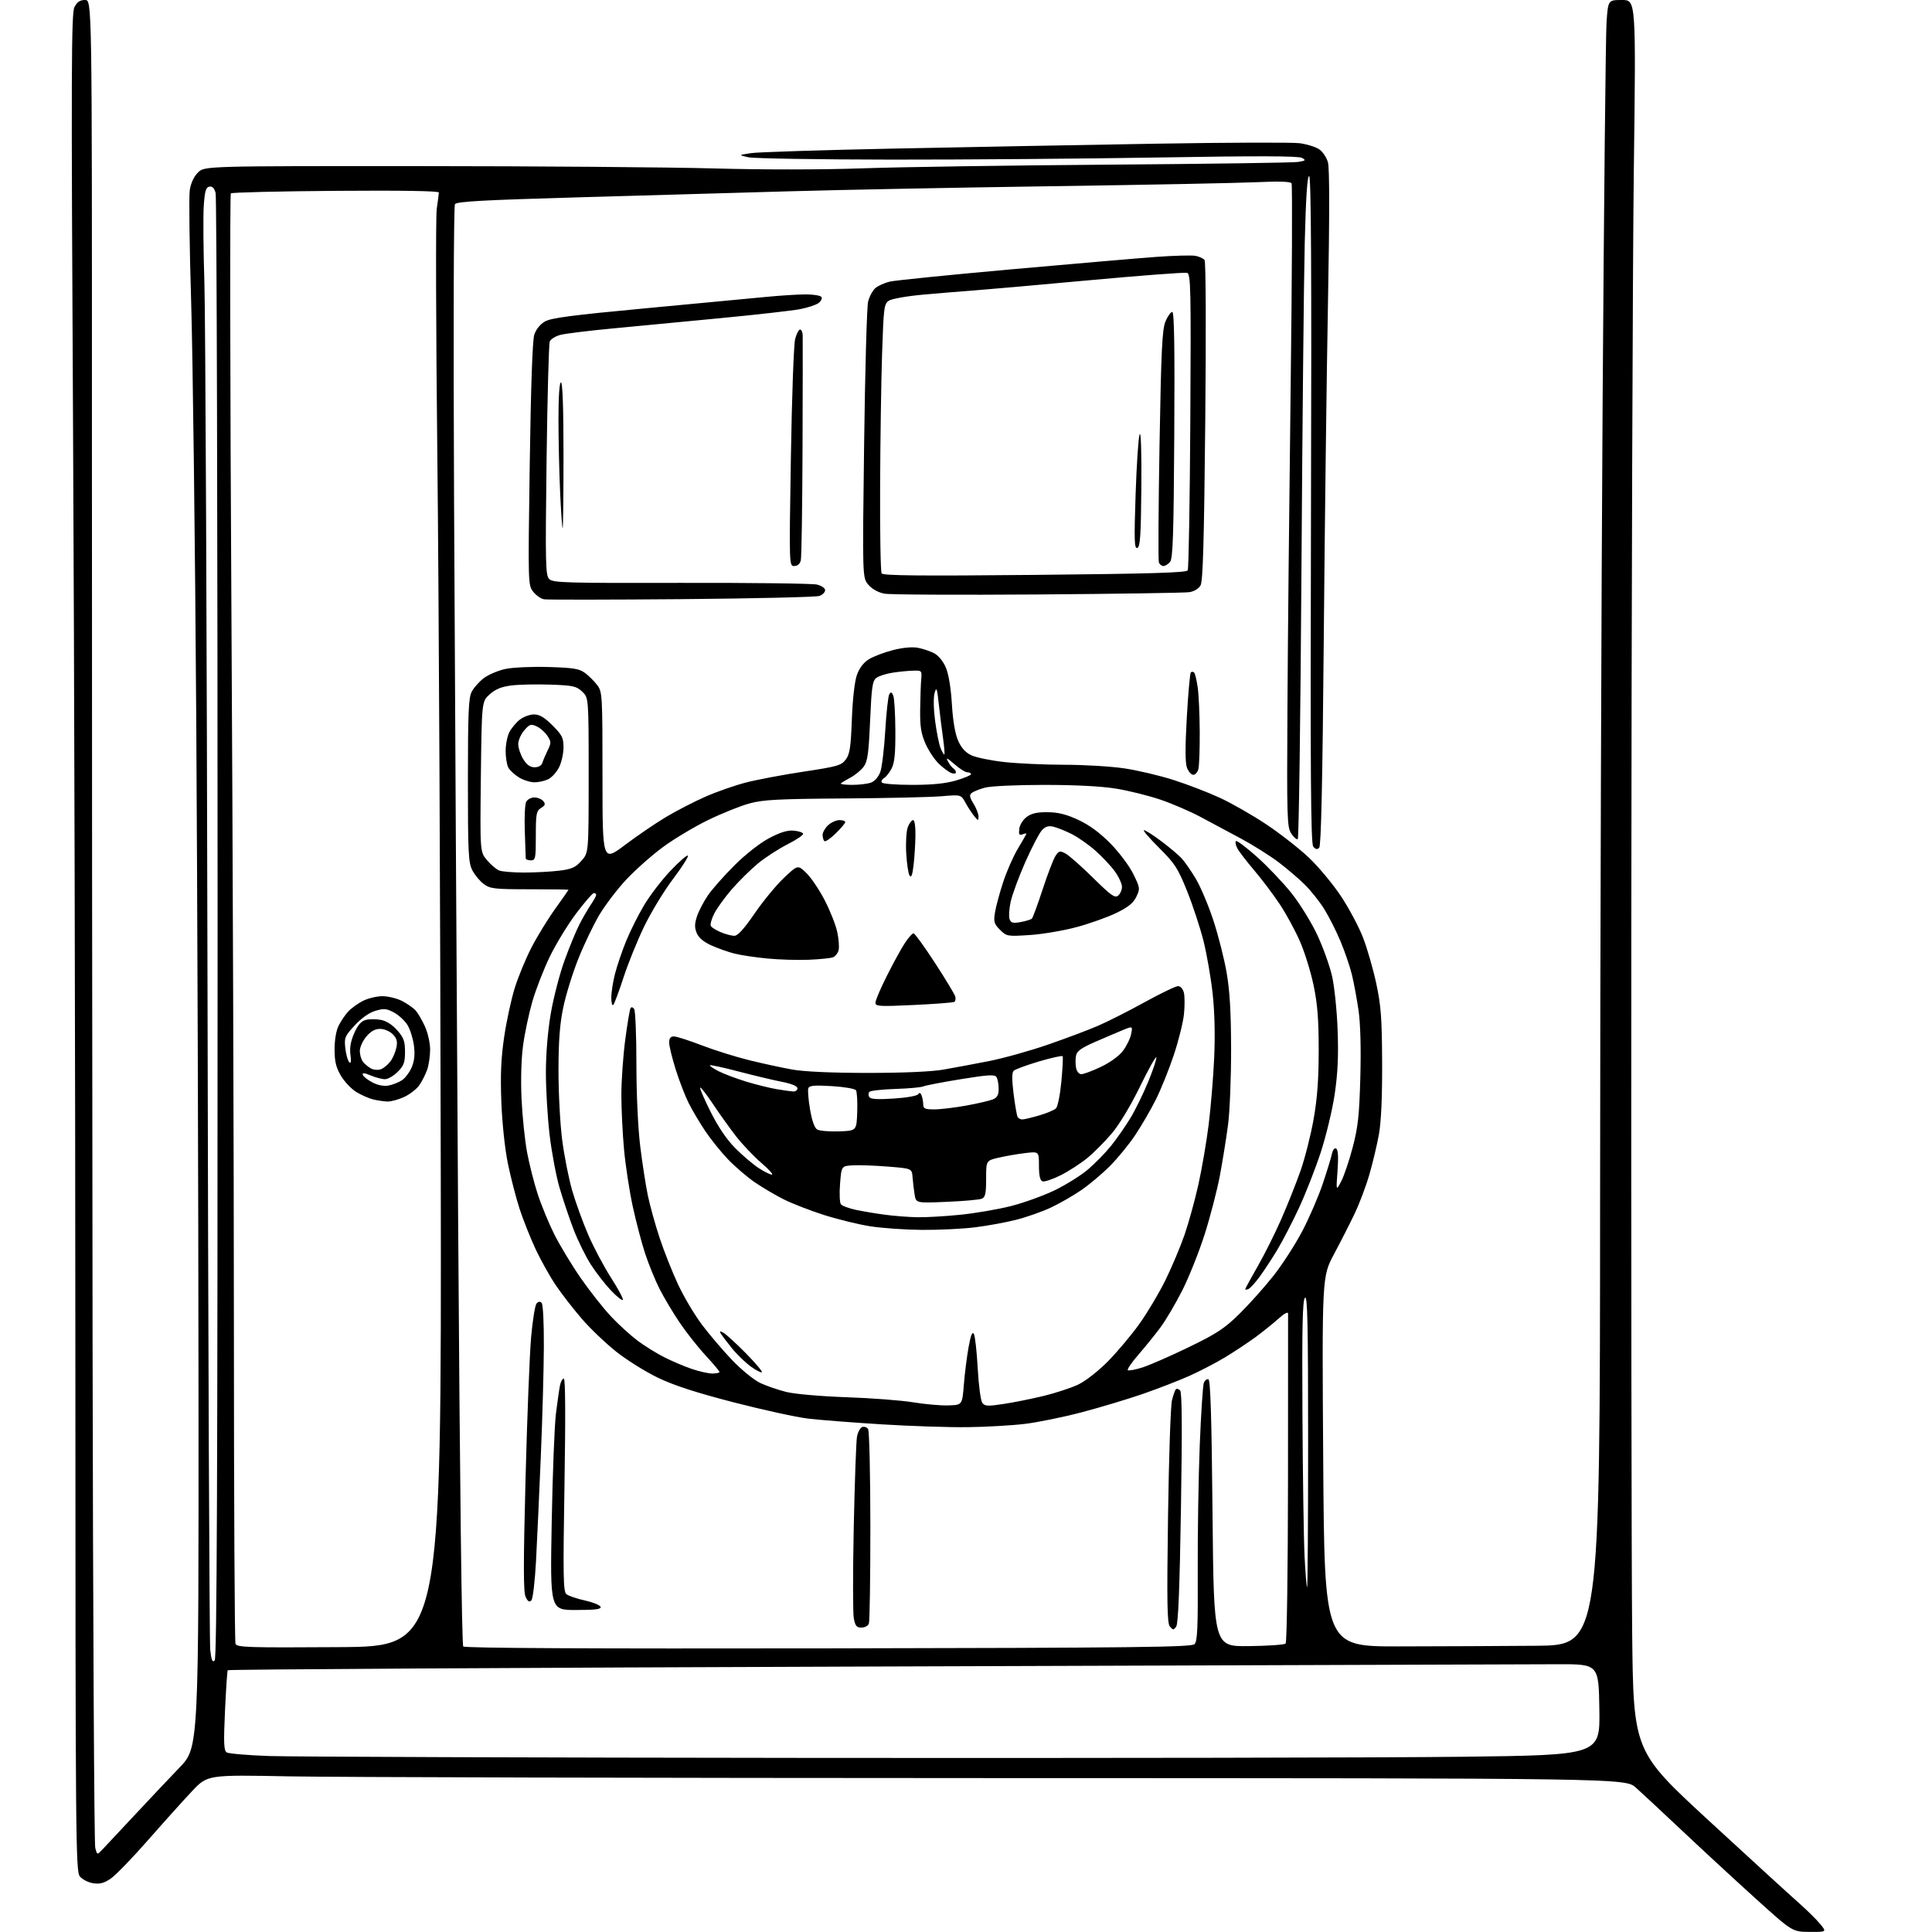 <?xml version="1.0" encoding="UTF-8" standalone="no"?>
<svg 
  version="1.1" 
  xmlns="http://www.w3.org/2000/svg" 
  xmlns:xlink="http://www.w3.org/1999/xlink" 
  xmlns:svg="http://www.w3.org/2000/svg"
  xmlns:rdf="http://www.w3.org/1999/02/22-rdf-syntax-ns#"
  xmlns:cc="http://creativecommons.org/ns#"
  xmlns:dc="http://purl.org/dc/elements/1.1/"
  viewBox="0 0 768 768"
  width="768"
  height="768"
>
<style>svg {background-color: white; }</style>"
<path stroke="none" fill="black" fill-rule="evenodd" d="M719.34,767.96C712.50,767.92 712.50,767.92 698.00,754.81C690.02,747.60 676.98,735.56 669.00,728.04C661.02,720.53 652.61,712.69 650.31,710.63C646.12,706.87 646.12,706.87 396.81,706.82C259.69,706.79 132.88,706.48 115.00,706.13C82.50,705.50 82.50,705.50 76.36,712.00C72.98,715.58 65.11,724.33 58.86,731.46C52.61,738.59 45.92,745.49 44.00,746.79C41.35,748.59 39.65,749.03 37.00,748.61C35.08,748.31 32.71,747.10 31.75,745.92C30.10,743.90 30.00,732.54 29.96,539.64C29.94,427.36 29.52,261.27 29.04,170.55C28.27,27.25 28.34,5.24 29.60,2.80C30.66,0.76 31.80,-0.00 33.81,-0.00C36.57,-0.00 36.57,-0.00 36.54,168.25C36.52,260.79 36.64,425.43 36.80,534.12C36.97,642.81 37.44,733.01 37.86,734.56C38.61,737.39 38.61,737.39 40.56,735.37C41.63,734.26 47.29,728.21 53.15,721.93C59.01,715.64 67.22,706.94 71.40,702.59C79.00,694.68 79.00,694.68 78.91,553.09C78.87,475.22 78.46,354.80 78.01,285.50C77.56,216.20 76.64,141.62 75.98,119.77C75.31,97.91 75.07,78.04 75.43,75.61C75.85,72.81 77.05,70.22 78.68,68.59C81.27,66.00 81.27,66.00 166.39,66.03C213.20,66.05 266.12,66.46 284.00,66.96C303.70,67.50 326.94,67.48 343.00,66.91C357.57,66.39 401.68,65.74 441.00,65.45C480.32,65.16 514.06,64.68 515.97,64.38C519.06,63.89 519.23,63.71 517.52,62.75C516.16,61.99 499.81,61.94 461.55,62.59C431.82,63.09 383.65,63.48 354.50,63.45C325.35,63.42 299.70,63.00 297.50,62.52C293.50,61.64 293.50,61.64 298.50,60.88C301.25,60.46 326.90,59.64 355.50,59.06C384.10,58.48 430.90,57.60 459.50,57.12C488.10,56.64 513.81,56.55 516.63,56.93C519.45,57.30 522.91,58.37 524.33,59.30C525.75,60.22 527.34,62.58 527.88,64.54C528.53,66.87 528.53,85.99 527.90,119.80C527.37,148.23 526.61,208.49 526.22,253.70C525.72,310.91 525.17,336.23 524.41,336.99C523.62,337.78 522.96,337.66 522.05,336.56C521.04,335.34 520.85,308.38 521.14,202.52C521.40,107.32 521.19,70.00 520.41,70.00C519.67,70.00 519.11,78.37 518.66,96.25C518.30,110.69 517.70,169.88 517.34,227.79C516.97,285.70 516.31,333.31 515.88,333.57C515.44,333.84 514.28,332.83 513.29,331.33C511.62,328.77 511.52,325.36 511.78,281.04C511.93,254.89 512.51,197.59 513.06,153.71C513.61,109.82 513.77,73.44 513.41,72.86C512.98,72.16 508.39,72.01 499.63,72.42C492.41,72.76 455.45,73.49 417.50,74.03C379.55,74.58 332.75,75.49 313.50,76.05C294.25,76.61 256.73,77.69 230.12,78.44C191.91,79.53 181.55,80.10 180.85,81.16C180.34,81.93 180.19,132.61 180.50,200.00C180.80,264.62 181.52,393.10 182.12,485.50C182.78,589.06 183.56,653.88 184.15,654.50C184.78,655.16 234.13,655.41 329.27,655.25C451.65,655.03 473.65,654.78 474.84,653.58C475.99,652.44 476.23,647.14 476.12,624.84C476.05,609.80 476.41,587.15 476.92,574.50C477.42,561.85 478.15,550.69 478.54,549.71C478.93,548.72 479.75,548.08 480.37,548.29C481.18,548.56 481.64,563.62 482.00,601.58C482.50,654.50 482.50,654.50 496.34,654.36C503.95,654.28 510.58,653.82 511.06,653.34C511.55,652.85 511.97,623.81 512.00,587.98C512.03,552.51 512.04,522.89 512.03,522.13C512.01,521.33 510.43,522.19 508.18,524.22C506.07,526.12 501.91,529.46 498.93,531.65C495.94,533.83 490.57,537.38 487.00,539.54C483.43,541.70 477.12,544.99 473.00,546.84C468.88,548.69 460.49,551.95 454.37,554.08C448.24,556.20 437.22,559.51 429.87,561.44C422.52,563.36 412.37,565.43 407.31,566.03C402.26,566.64 392.14,567.22 384.81,567.32C377.49,567.42 362.05,566.92 350.50,566.20C338.95,565.49 325.75,564.46 321.18,563.91C316.60,563.37 303.32,560.46 291.68,557.46C276.68,553.58 267.88,550.72 261.50,547.65C256.55,545.27 249.06,540.58 244.87,537.24C240.67,533.89 234.52,528.01 231.21,524.16C227.90,520.32 223.29,514.37 220.97,510.95C218.65,507.53 215.04,501.08 212.94,496.62C210.85,492.15 207.98,484.93 206.55,480.56C205.13,476.20 203.04,468.10 201.90,462.56C200.69,456.65 199.62,446.52 199.29,438.00C198.88,427.19 199.17,420.61 200.42,412.14C201.34,405.90 203.25,397.12 204.65,392.64C206.06,388.16 209.05,380.93 211.31,376.57C213.57,372.20 217.80,365.31 220.71,361.26C223.62,357.20 226.00,353.79 226.00,353.69C226.00,353.59 219.06,353.50 210.58,353.50C196.56,353.50 194.90,353.31 192.33,351.43C190.77,350.29 188.71,347.81 187.75,345.93C186.19,342.87 186.00,338.97 186.00,310.20C186.00,283.45 186.26,277.40 187.50,275.00C188.32,273.41 190.48,270.97 192.30,269.58C194.12,268.20 197.99,266.55 200.89,265.93C203.82,265.30 211.48,264.95 218.02,265.15C228.07,265.45 230.27,265.81 232.62,267.56C234.13,268.70 236.30,270.87 237.44,272.39C239.43,275.05 239.50,276.37 239.50,308.88C239.50,342.61 239.50,342.61 248.42,335.90C253.33,332.20 260.75,327.15 264.92,324.67C269.09,322.20 276.10,318.59 280.50,316.66C284.90,314.72 292.10,312.21 296.50,311.07C300.90,309.93 311.20,307.99 319.39,306.75C332.94,304.70 334.46,304.27 336.21,301.92C337.81,299.78 338.21,297.09 338.63,285.92C338.94,277.78 339.73,270.84 340.64,268.29C341.61,265.55 343.28,263.37 345.40,262.06C347.19,260.95 351.49,259.32 354.95,258.43C358.82,257.44 362.63,257.08 364.84,257.50C366.81,257.87 369.72,258.84 371.30,259.66C373.02,260.54 374.90,262.83 375.97,265.32C377.09,267.93 378.00,273.40 378.39,279.89C378.80,286.61 379.68,291.75 380.88,294.46C382.13,297.29 383.82,299.16 386.12,300.24C387.98,301.12 393.87,302.33 399.21,302.92C404.55,303.51 415.35,304.00 423.21,304.01C431.07,304.01 441.81,304.66 447.08,305.46C452.35,306.25 461.13,308.33 466.58,310.08C472.04,311.82 480.30,315.00 484.94,317.15C489.58,319.29 497.85,324.02 503.32,327.66C508.79,331.30 516.37,337.22 520.18,340.81C523.98,344.39 529.72,351.26 532.93,356.06C536.15,360.87 540.15,368.36 541.83,372.73C543.52,377.09 545.89,385.35 547.11,391.08C548.98,399.85 549.34,404.83 549.42,422.50C549.47,436.31 549.03,446.07 548.13,451.00C547.38,455.12 545.69,462.23 544.37,466.80C543.06,471.36 540.44,478.34 538.55,482.30C536.67,486.26 532.96,493.55 530.31,498.50C525.50,507.50 525.50,507.50 526.00,581.00C526.50,654.50 526.50,654.50 556.00,654.47C572.23,654.45 596.86,654.33 610.75,654.22C636.00,654.00 636.00,654.00 636.06,477.75C636.10,380.81 636.55,237.60 637.07,159.50C637.58,81.40 638.29,13.56 638.63,8.75C639.25,-0.00 639.25,-0.00 644.79,-0.00C650.33,-0.00 650.33,-0.00 649.47,67.75C649.00,105.01 648.55,240.35 648.47,368.50C648.38,496.65 648.54,622.79 648.81,648.81C649.31,696.11 649.31,696.11 679.26,723.71C695.74,738.89 711.82,753.60 715.01,756.40C718.19,759.21 722.01,762.96 723.49,764.75C726.18,768.00 726.18,768.00 719.34,767.96zM324.50,698.80C435.60,698.91 551.15,698.70 581.27,698.34C636.04,697.67 636.04,697.67 635.77,679.59C635.50,661.50 635.50,661.50 619.00,661.56C609.92,661.59 487.39,662.00 346.71,662.47C206.02,662.94 90.75,663.60 90.53,663.94C90.32,664.29 89.83,671.57 89.44,680.14C88.85,692.90 88.98,695.87 90.11,696.61C90.88,697.10 98.47,697.75 107.00,698.05C115.53,698.35 213.40,698.69 324.50,698.80zM85.34,660.06C86.22,659.18 86.50,588.19 86.50,369.20C86.50,209.86 86.15,78.23 85.71,76.68C85.18,74.77 84.38,73.97 83.21,74.19C81.84,74.45 81.40,75.96 81.00,81.82C80.72,85.83 80.84,99.55 81.25,112.31C81.66,125.06 82.22,251.38 82.49,393.00C82.76,534.62 83.25,652.91 83.57,655.86C84.03,659.94 84.45,660.95 85.34,660.06zM134.86,654.76C175.50,654.50 175.50,654.50 175.21,465.50C175.04,361.55 174.44,234.23 173.86,182.56C173.29,130.89 173.17,86.12 173.61,83.06C174.05,80.00 174.43,77.06 174.45,76.53C174.48,75.91 159.63,75.66 133.50,75.86C110.95,76.03 92.17,76.48 91.76,76.87C91.36,77.25 91.46,151.81 91.99,242.54C92.52,333.27 92.97,462.48 92.98,529.67C92.99,596.86 93.28,652.55 93.61,653.43C94.16,654.86 98.45,655.00 134.86,654.76zM467.56,646.59C466.50,648.04 466.28,648.04 465.05,646.56C463.95,645.24 463.82,637.27 464.31,602.72C464.64,579.50 465.34,558.78 465.87,556.67C466.40,554.56 467.10,552.57 467.43,552.24C467.76,551.91 468.52,552.12 469.11,552.71C469.87,553.47 469.97,567.21 469.45,599.40C468.94,631.37 468.37,645.48 467.56,646.59zM342.44,647.00C340.52,647.00 339.96,646.32 339.40,643.29C339.01,641.26 339.01,624.94 339.38,607.04C339.76,589.14 340.33,573.00 340.66,571.17C340.98,569.34 341.92,567.59 342.73,567.27C343.54,566.96 344.60,567.34 345.09,568.10C345.57,568.87 345.98,586.23 345.98,606.67C345.99,627.11 345.73,644.55 345.39,645.42C345.06,646.29 343.73,647.00 342.44,647.00zM228.92,640.00C218.68,640.00 218.68,640.00 219.31,605.25C219.66,586.14 220.41,566.67 220.99,562.00C221.57,557.33 222.29,552.26 222.60,550.75C222.91,549.24 223.59,548.00 224.13,548.00C224.75,548.00 224.84,563.21 224.39,590.25C223.79,626.51 223.90,632.67 225.14,633.70C225.94,634.36 229.23,635.49 232.46,636.21C235.69,636.92 238.52,638.07 238.75,638.75C239.06,639.69 236.65,640.00 228.92,640.00zM211.20,636.20C210.39,637.01 209.78,636.61 208.93,634.74C208.04,632.78 208.03,621.63 208.91,587.84C209.54,563.45 210.54,538.10 211.13,531.50C211.72,524.90 212.68,518.92 213.26,518.21C213.95,517.36 214.65,517.25 215.30,517.90C215.87,518.47 216.24,525.82 216.19,535.42C216.15,544.51 215.61,564.00 214.99,578.73C214.38,593.45 213.52,612.16 213.09,620.30C212.64,628.68 211.83,635.57 211.20,636.20zM519.60,631.00C519.82,631.00 520.00,604.81 520.00,572.80C520.00,526.24 519.75,514.85 518.75,515.86C517.78,516.84 517.55,527.13 517.74,561.81C517.87,586.39 518.25,612.01 518.59,618.75C518.93,625.49 519.38,631.00 519.60,631.00zM377.00,558.67C382.50,558.50 382.50,558.50 383.14,550.50C383.49,546.10 384.33,539.40 385.01,535.60C385.90,530.70 386.51,529.16 387.13,530.27C387.61,531.13 388.30,537.28 388.66,543.94C389.02,550.60 389.83,556.75 390.47,557.63C391.48,559.01 392.58,559.07 399.06,558.08C403.15,557.46 410.32,556.01 415.00,554.87C419.68,553.72 425.77,551.72 428.54,550.42C431.43,549.06 436.47,545.14 440.35,541.23C444.07,537.47 449.73,530.74 452.93,526.26C456.13,521.78 460.80,513.93 463.31,508.81C465.82,503.69 469.21,495.64 470.85,490.92C472.48,486.20 474.97,477.20 476.37,470.92C477.77,464.64 479.61,453.88 480.47,447.00C481.32,440.12 482.31,428.16 482.66,420.42C483.06,411.48 482.84,402.17 482.04,394.92C481.35,388.64 479.71,379.23 478.40,374.00C477.08,368.77 474.16,359.89 471.90,354.26C468.21,345.08 467.06,343.30 460.74,337.01C456.86,333.16 454.16,330.00 454.74,330.00C455.32,330.00 458.43,331.98 461.65,334.41C464.87,336.83 468.48,339.87 469.68,341.16C470.88,342.45 473.41,346.08 475.30,349.23C477.19,352.38 480.34,359.80 482.29,365.73C484.24,371.65 486.62,381.00 487.58,386.50C488.85,393.76 489.35,402.11 489.38,417.00C489.40,428.27 488.86,441.77 488.18,447.00C487.50,452.23 486.04,461.33 484.94,467.23C483.83,473.13 481.09,483.70 478.85,490.73C476.60,497.75 472.60,507.77 469.95,513.00C467.30,518.23 463.42,524.81 461.32,527.64C459.22,530.47 455.30,535.32 452.61,538.42C449.92,541.51 447.99,544.32 448.32,544.65C448.65,544.98 451.30,544.49 454.21,543.56C457.12,542.62 465.39,539.00 472.59,535.51C483.62,530.16 486.76,528.10 492.64,522.33C496.47,518.57 502.55,511.78 506.15,507.23C509.75,502.68 514.97,494.58 517.76,489.23C520.55,483.88 524.19,475.45 525.84,470.50C527.50,465.55 529.13,460.24 529.46,458.71C529.82,457.01 530.49,456.19 531.17,456.60C531.91,457.06 532.08,459.95 531.69,465.39C531.10,473.50 531.10,473.50 533.14,469.62C534.26,467.49 536.32,461.41 537.71,456.12C539.83,448.08 540.33,443.51 540.75,428.29C541.06,416.85 540.80,407.01 540.06,401.79C539.40,397.23 538.22,390.80 537.42,387.50C536.62,384.20 534.54,378.12 532.80,374.00C531.06,369.88 528.14,364.12 526.31,361.21C524.47,358.30 521.07,354.03 518.74,351.71C516.41,349.39 511.68,345.35 508.24,342.74C504.79,340.13 498.04,335.89 493.24,333.31C488.43,330.74 481.18,326.86 477.13,324.69C473.08,322.53 465.93,319.45 461.25,317.86C456.58,316.27 448.64,314.30 443.62,313.49C437.80,312.54 427.45,312.01 415.00,312.01C403.94,312.01 393.77,312.49 391.50,313.11C389.30,313.71 386.94,314.67 386.25,315.23C385.26,316.03 385.42,316.94 387.00,319.49C388.10,321.28 388.99,323.58 388.97,324.62C388.94,326.36 388.81,326.35 387.22,324.36C386.27,323.18 384.72,320.79 383.76,319.04C382.01,315.86 382.01,315.86 374.26,316.52C369.99,316.89 352.55,317.28 335.50,317.40C309.58,317.57 303.43,317.89 298.00,319.36C294.43,320.32 287.00,323.30 281.50,325.97C276.00,328.65 267.90,333.50 263.50,336.75C259.10,340.00 252.57,345.78 249.00,349.59C245.43,353.40 240.57,359.77 238.21,363.75C235.86,367.72 232.09,375.59 229.85,381.24C227.60,386.88 224.92,395.55 223.90,400.50C222.52,407.11 222.02,413.80 222.01,425.70C222.01,434.61 222.67,447.04 223.50,453.33C224.32,459.62 226.11,468.61 227.47,473.31C228.83,478.00 231.69,485.89 233.83,490.84C235.96,495.79 240.06,503.51 242.94,508.00C245.82,512.49 247.91,516.42 247.59,516.74C247.27,517.07 245.13,515.36 242.85,512.96C240.56,510.56 236.99,505.96 234.92,502.75C232.84,499.53 229.73,493.21 228.00,488.70C226.27,484.19 223.75,476.68 222.39,472.01C221.04,467.34 219.27,457.89 218.46,451.01C217.66,444.14 217.00,433.04 217.00,426.36C217.00,418.87 217.75,409.84 218.95,402.85C220.02,396.61 222.48,387.12 224.43,381.76C226.37,376.40 229.07,369.87 230.43,367.26C231.79,364.64 233.82,361.15 234.94,359.50C236.07,357.85 236.99,356.16 236.99,355.75C237.00,355.34 236.58,355.00 236.07,355.00C235.57,355.00 232.41,358.64 229.05,363.09C225.70,367.54 220.96,375.30 218.53,380.34C216.09,385.38 212.97,393.42 211.59,398.22C210.21,403.01 208.55,410.89 207.91,415.72C207.20,421.02 206.97,429.46 207.33,437.00C207.66,443.88 208.64,453.32 209.51,458.00C210.38,462.68 212.26,470.10 213.69,474.50C215.11,478.90 218.07,486.10 220.26,490.50C222.45,494.90 227.20,502.77 230.82,508.00C234.44,513.23 239.90,520.15 242.95,523.38C246.00,526.62 250.77,530.95 253.54,533.01C256.31,535.07 261.03,537.99 264.02,539.51C267.01,541.02 271.90,543.10 274.88,544.13C277.87,545.16 281.59,546.00 283.16,546.00C284.72,546.00 286.00,545.72 286.00,545.38C286.00,545.04 283.51,542.08 280.47,538.79C277.43,535.51 272.77,529.60 270.11,525.66C267.45,521.72 263.87,515.70 262.14,512.27C260.41,508.85 257.85,502.55 256.44,498.27C255.04,494.00 252.82,485.55 251.51,479.50C250.20,473.45 248.65,463.32 248.07,457.00C247.48,450.68 247.01,440.91 247.00,435.30C247.00,429.69 247.69,419.84 248.53,413.40C249.38,406.96 250.33,401.27 250.66,400.74C251.00,400.19 251.62,400.37 252.11,401.14C252.58,401.89 252.98,411.74 252.98,423.03C252.99,435.20 253.62,448.53 254.51,455.77C255.34,462.49 256.70,471.25 257.53,475.24C258.36,479.23 260.45,486.77 262.18,492.00C263.90,497.23 267.20,505.55 269.50,510.50C271.80,515.45 276.14,522.75 279.14,526.73C282.15,530.71 287.56,537.04 291.18,540.81C294.80,544.58 299.77,548.61 302.23,549.77C304.68,550.92 309.35,552.52 312.60,553.33C315.95,554.16 326.27,555.06 336.50,555.42C346.40,555.76 358.32,556.67 363.00,557.44C367.68,558.21 373.98,558.77 377.00,558.67zM302.85,545.48C302.56,545.77 300.56,544.74 298.41,543.18C296.26,541.61 292.89,538.35 290.93,535.92C288.97,533.49 287.00,530.89 286.56,530.15C285.93,529.09 286.15,529.02 287.63,529.83C288.66,530.40 292.63,534.03 296.45,537.90C300.26,541.77 303.15,545.18 302.85,545.48zM496.25,512.42C495.56,512.70 495.00,512.73 495.00,512.48C495.00,512.23 497.22,508.15 499.93,503.42C502.64,498.69 506.87,490.24 509.32,484.64C511.78,479.04 515.21,470.42 516.95,465.48C518.69,460.54 521.04,451.33 522.16,445.00C523.64,436.64 524.20,429.13 524.20,417.50C524.21,405.30 523.73,399.20 522.20,391.80C521.09,386.46 518.66,378.59 516.79,374.30C514.93,370.01 511.32,363.35 508.76,359.50C506.21,355.65 501.63,349.57 498.59,346.00C495.56,342.43 492.53,338.49 491.87,337.25C491.21,336.01 490.95,334.71 491.31,334.36C491.66,334.00 495.42,336.82 499.66,340.61C503.90,344.40 510.06,350.88 513.35,355.00C516.64,359.12 521.24,366.55 523.57,371.50C525.90,376.45 528.57,383.88 529.51,388.00C530.45,392.12 531.45,401.80 531.73,409.50C532.11,419.70 531.79,426.59 530.57,434.89C529.65,441.15 527.13,451.62 524.99,458.16C522.84,464.69 518.94,474.64 516.32,480.27C513.70,485.90 509.82,493.38 507.70,496.90C505.58,500.42 502.41,505.23 500.67,507.60C498.93,509.96 496.94,512.13 496.25,512.42zM366.50,488.90C359.90,488.85 350.68,488.21 346.00,487.48C341.32,486.75 333.00,484.71 327.50,482.96C322.00,481.20 314.80,478.40 311.50,476.74C308.20,475.08 303.02,472.03 300.00,469.95C296.98,467.88 292.20,463.78 289.38,460.84C286.57,457.90 282.47,452.80 280.27,449.50C278.07,446.20 275.14,441.25 273.76,438.50C272.37,435.75 270.06,429.76 268.62,425.20C267.18,420.63 266.00,415.79 266.00,414.45C266.00,412.71 266.55,412.00 267.90,412.00C268.94,412.00 273.88,413.58 278.87,415.50C283.85,417.43 292.34,420.09 297.72,421.42C303.10,422.75 310.88,424.44 315.00,425.17C319.76,426.01 330.71,426.50 345.00,426.50C359.07,426.50 370.31,426.01 375.00,425.19C379.12,424.47 387.23,422.96 393.00,421.83C398.77,420.70 409.35,417.75 416.50,415.28C423.65,412.81 432.65,409.43 436.50,407.76C440.35,406.10 448.70,401.87 455.05,398.37C461.41,394.87 467.36,392.00 468.29,392.00C469.26,392.00 470.24,393.09 470.61,394.60C470.97,396.02 470.98,399.90 470.64,403.21C470.29,406.52 468.46,413.86 466.56,419.52C464.67,425.19 461.46,433.12 459.44,437.16C457.41,441.20 453.72,447.54 451.24,451.26C448.76,454.97 444.20,460.53 441.11,463.61C438.03,466.70 432.88,471.01 429.68,473.19C426.48,475.38 421.08,478.47 417.68,480.06C414.28,481.65 408.12,483.82 404.00,484.87C399.88,485.93 392.45,487.28 387.50,487.89C382.55,488.50 373.10,488.95 366.50,488.90zM364.58,483.87C367.92,483.94 375.57,483.51 381.58,482.90C387.58,482.30 396.72,480.74 401.87,479.43C407.03,478.12 414.90,475.27 419.37,473.10C423.84,470.92 429.78,467.20 432.56,464.82C435.35,462.44 439.44,458.25 441.65,455.50C443.87,452.75 447.32,447.80 449.33,444.50C451.33,441.20 454.59,434.53 456.57,429.67C458.55,424.81 459.93,420.59 459.63,420.30C459.33,420.00 456.37,425.34 453.04,432.18C449.50,439.44 444.94,447.02 442.04,450.45C439.31,453.68 434.94,458.09 432.31,460.26C429.68,462.43 424.89,465.54 421.66,467.17C418.43,468.80 415.16,469.89 414.40,469.60C413.43,469.23 413.00,467.32 413.00,463.39C413.00,457.72 413.00,457.72 407.58,458.36C404.60,458.71 399.87,459.53 397.08,460.17C392.00,461.34 392.00,461.34 392.00,468.56C392.00,474.50 391.69,475.92 390.25,476.51C389.29,476.91 383.02,477.47 376.32,477.75C364.14,478.26 364.14,478.26 363.58,474.88C363.27,473.02 362.90,469.93 362.76,468.00C362.50,464.50 362.50,464.50 353.00,463.74C347.77,463.32 341.48,463.09 339.00,463.24C334.50,463.50 334.50,463.50 333.94,470.50C333.63,474.35 333.78,478.04 334.26,478.70C334.75,479.35 337.55,480.39 340.47,480.99C343.40,481.60 348.65,482.47 352.15,482.92C355.64,483.38 361.23,483.80 364.58,483.87zM306.83,466.94C307.56,466.97 305.67,464.86 302.62,462.25C299.57,459.64 295.03,454.85 292.52,451.60C290.01,448.36 285.89,442.59 283.37,438.80C280.84,435.00 278.57,432.09 278.32,432.34C278.08,432.59 279.97,436.96 282.52,442.05C285.58,448.13 288.96,453.09 292.37,456.50C295.23,459.36 299.35,462.86 301.53,464.29C303.71,465.72 306.10,466.91 306.83,466.94zM333.50,449.74C340.50,449.50 340.50,449.50 340.76,442.00C340.90,437.88 340.67,434.00 340.26,433.39C339.84,432.78 335.53,432.04 330.68,431.75C323.77,431.33 321.74,431.51 321.33,432.58C321.04,433.33 321.34,437.10 322.00,440.97C322.76,445.49 323.77,448.36 324.84,448.99C325.75,449.54 329.65,449.87 333.50,449.74zM406.38,445.00C407.07,445.00 410.08,444.29 413.07,443.41C416.06,442.54 419.07,441.28 419.76,440.61C420.46,439.95 421.42,435.15 421.91,429.95C422.39,424.75 422.62,420.22 422.42,419.88C422.21,419.54 417.98,420.47 413.01,421.94C408.04,423.42 403.51,425.09 402.94,425.66C402.22,426.38 402.22,429.24 402.93,434.91C403.50,439.43 404.22,443.55 404.54,444.06C404.86,444.58 405.68,445.00 406.38,445.00zM371.39,441.00C373.80,441.00 379.54,440.31 384.14,439.48C388.74,438.64 393.51,437.52 394.75,437.00C396.44,436.28 397.00,435.22 396.98,432.77C396.98,430.97 396.59,428.90 396.12,428.16C395.42,427.06 392.93,427.21 381.89,429.00C374.52,430.20 367.82,431.49 367.00,431.87C366.18,432.25 361.23,432.70 356.00,432.87C350.77,433.04 346.11,433.55 345.64,434.00C345.16,434.46 345.12,435.38 345.53,436.05C346.08,436.95 348.73,437.12 355.30,436.69C360.34,436.37 364.62,435.61 365.02,434.97C365.49,434.20 365.93,434.37 366.36,435.50C366.71,436.41 367.00,438.03 367.00,439.08C367.00,440.68 367.73,441.00 371.39,441.00zM154.00,437.88C152.62,437.83 150.09,437.46 148.36,437.05C146.63,436.63 143.59,435.29 141.60,434.06C139.61,432.83 136.86,429.91 135.49,427.58C133.56,424.28 133.00,421.93 133.00,417.11C133.00,413.38 133.64,409.62 134.62,407.70C135.51,405.94 137.19,403.44 138.37,402.15C139.54,400.86 142.17,398.95 144.21,397.90C146.25,396.86 149.76,396.00 152.00,396.00C154.24,396.00 157.75,396.85 159.79,397.89C161.83,398.94 164.26,400.63 165.20,401.66C166.13,402.69 167.80,405.55 168.92,408.02C170.04,410.48 170.97,414.57 170.98,417.10C170.99,419.63 170.48,423.23 169.85,425.10C169.21,426.97 167.79,429.79 166.70,431.37C165.60,432.94 162.85,435.07 160.60,436.09C158.34,437.12 155.38,437.92 154.00,437.88zM315.25,433.88C316.21,433.95 317.00,433.38 317.00,432.63C317.00,431.75 314.78,430.82 310.77,430.03C307.34,429.36 299.61,427.51 293.58,425.93C287.55,424.35 282.43,423.24 282.21,423.46C281.99,423.68 283.54,424.75 285.67,425.83C287.79,426.91 292.74,428.77 296.67,429.97C300.60,431.16 306.00,432.51 308.66,432.95C311.32,433.40 314.29,433.82 315.25,433.88zM154.45,431.52C156.07,431.22 158.47,430.27 159.78,429.41C161.09,428.55 162.85,426.21 163.68,424.21C164.75,421.66 165.00,419.09 164.53,415.55C164.17,412.79 163.01,409.13 161.96,407.43C160.91,405.73 158.50,403.51 156.61,402.49C153.64,400.89 152.62,400.80 149.21,401.82C146.73,402.56 143.66,404.73 141.01,407.61C137.05,411.90 136.80,412.51 137.27,416.69C137.55,419.16 138.24,421.64 138.81,422.21C139.52,422.92 139.68,422.00 139.31,419.27C138.94,416.50 139.40,413.89 140.82,410.68C142.26,407.41 143.60,405.89 145.43,405.43C146.85,405.07 149.55,405.07 151.43,405.42C153.56,405.82 156.00,407.38 157.92,409.57C160.49,412.49 161.00,413.91 161.00,418.11C161.00,422.35 160.53,423.62 158.08,426.08C156.47,427.68 154.20,429.00 153.04,429.00C151.88,429.00 149.34,428.33 147.39,427.52C144.79,426.43 143.95,426.37 144.23,427.27C144.45,427.95 146.17,429.31 148.06,430.29C150.21,431.41 152.60,431.87 154.45,431.52zM429.87,427.00C430.76,427.00 434.25,425.70 437.62,424.10C441.21,422.41 444.83,419.78 446.36,417.77C447.80,415.88 449.27,412.88 449.63,411.09C450.28,407.86 450.28,407.86 446.39,409.45C444.25,410.33 439.28,412.45 435.34,414.17C429.83,416.57 428.08,417.83 427.73,419.64C427.48,420.94 427.49,423.12 427.76,424.50C428.03,425.95 428.92,427.00 429.87,427.00zM151.41,425.04C152.53,424.63 154.23,423.22 155.21,421.90C156.18,420.58 157.25,418.08 157.59,416.35C158.06,413.95 157.72,412.72 156.10,411.10C154.93,409.93 152.71,409.00 151.09,409.00C149.07,409.00 147.39,409.94 145.59,412.08C144.17,413.77 143.01,416.36 143.03,417.83C143.05,419.30 143.61,421.21 144.28,422.07C144.95,422.94 146.37,424.13 147.44,424.72C148.51,425.31 150.30,425.46 151.41,425.04zM243.81,399.45C243.36,399.97 243.00,398.69 243.00,396.59C243.00,394.50 243.68,390.18 244.50,386.99C245.33,383.81 247.31,377.99 248.90,374.07C250.50,370.16 253.69,363.76 256.01,359.87C258.32,355.98 263.05,349.80 266.52,346.15C269.98,342.49 273.10,339.78 273.45,340.12C273.79,340.46 271.13,344.65 267.53,349.42C263.93,354.19 258.77,362.69 256.06,368.30C253.35,373.91 249.67,383.00 247.88,388.50C246.08,394.00 244.25,398.93 243.81,399.45zM363.25,399.50C349.51,400.15 348.00,400.06 348.00,398.59C348.00,397.69 350.06,392.85 352.59,387.83C355.11,382.81 358.32,376.96 359.72,374.85C361.12,372.73 362.66,371.00 363.14,371.00C363.62,371.00 367.45,376.29 371.65,382.75C375.86,389.21 379.49,395.24 379.74,396.14C379.98,397.04 379.80,398.00 379.34,398.27C378.88,398.55 371.64,399.10 363.25,399.50zM321.50,381.52C317.10,381.70 309.66,381.48 304.98,381.02C300.29,380.57 294.44,379.69 291.98,379.07C289.51,378.45 285.39,376.99 282.81,375.83C279.71,374.43 277.73,372.77 276.97,370.92C276.07,368.77 276.09,367.23 277.05,364.31C277.73,362.21 279.67,358.48 281.35,356.00C283.04,353.52 287.81,348.12 291.96,343.99C296.41,339.56 302.06,335.13 305.75,333.18C310.16,330.85 313.04,329.97 315.52,330.19C317.46,330.36 319.14,330.92 319.27,331.43C319.40,331.93 316.57,333.84 313.00,335.65C309.43,337.47 304.17,340.88 301.32,343.23C298.48,345.58 293.85,350.13 291.05,353.33C288.25,356.54 285.05,360.95 283.94,363.12C282.83,365.29 282.22,367.55 282.58,368.14C282.95,368.72 284.75,369.83 286.59,370.60C288.43,371.37 290.83,372.00 291.91,372.00C293.28,372.00 295.77,369.25 299.97,363.12C303.32,358.23 308.55,351.88 311.60,348.99C317.15,343.75 317.15,343.75 320.55,347.05C322.43,348.87 325.72,353.76 327.87,357.93C330.02,362.09 332.26,367.78 332.84,370.58C333.43,373.37 333.66,376.60 333.35,377.76C333.05,378.91 332.06,380.16 331.15,380.53C330.24,380.89 325.90,381.34 321.50,381.52zM409.35,371.69C400.39,372.27 400.13,372.22 397.51,369.60C395.15,367.24 394.92,366.43 395.52,362.71C395.90,360.40 397.35,354.98 398.76,350.69C400.16,346.39 402.81,340.37 404.65,337.31C406.49,334.26 408.00,331.60 408.00,331.41C408.00,331.22 407.29,331.34 406.42,331.67C405.17,332.15 404.91,331.69 405.17,329.49C405.36,327.91 406.64,325.85 408.13,324.74C410.06,323.31 412.29,322.81 416.50,322.86C420.71,322.91 423.99,323.74 428.75,325.97C433.13,328.02 437.28,331.09 441.49,335.37C444.92,338.87 448.98,344.30 450.51,347.44C453.20,352.92 453.24,353.27 451.71,356.48C450.53,358.96 448.50,360.60 443.81,362.89C440.34,364.58 433.23,367.12 428.00,368.53C422.77,369.94 414.38,371.36 409.35,371.69zM405.76,366.53C407.82,366.15 409.81,365.54 410.19,365.17C410.57,364.80 412.50,359.56 414.47,353.53C416.45,347.49 418.74,341.52 419.56,340.26C420.91,338.21 421.32,338.10 423.52,339.26C424.88,339.97 429.80,344.31 434.47,348.91C441.66,356.00 443.19,357.09 444.48,356.02C445.32,355.32 446.00,353.75 446.00,352.53C446.00,351.30 444.72,348.53 443.15,346.37C441.59,344.21 438.10,340.49 435.40,338.12C432.71,335.74 428.48,332.78 426.00,331.54C423.52,330.30 420.28,328.99 418.80,328.64C416.78,328.15 415.60,328.51 414.16,330.06C413.10,331.20 410.11,336.94 407.52,342.81C404.92,348.69 402.32,355.79 401.73,358.58C401.14,361.38 400.96,364.46 401.34,365.44C401.90,366.89 402.71,367.09 405.76,366.53zM363.15,344.00C362.69,347.91 362.23,349.08 361.57,348.06C361.06,347.27 360.46,343.22 360.23,339.06C360.00,334.90 360.29,330.26 360.88,328.75C361.47,327.24 362.41,326.00 362.98,326.00C363.58,326.00 363.96,328.59 363.90,332.25C363.85,335.69 363.51,340.98 363.15,344.00zM208.50,346.85C212.90,346.84 219.15,346.50 222.39,346.10C227.28,345.49 228.78,344.81 231.14,342.17C234.00,338.97 234.00,338.97 234.00,308.16C234.00,277.35 234.00,277.35 231.42,274.92C229.11,272.75 227.80,272.46 218.78,272.15C213.25,271.96 206.28,272.11 203.29,272.48C199.35,272.98 196.97,273.95 194.67,276.00C191.50,278.83 191.50,278.83 191.15,308.73C190.81,338.62 190.81,338.62 193.57,341.90C195.09,343.71 197.27,345.57 198.42,346.03C199.56,346.49 204.10,346.86 208.50,346.85zM211.00,342.00C209.90,342.00 209.00,341.66 208.99,341.25C208.99,340.84 208.82,336.00 208.62,330.50C208.41,325.00 208.66,319.71 209.16,318.75C209.66,317.79 211.12,317.00 212.41,317.00C213.70,317.00 215.29,317.65 215.95,318.44C216.92,319.60 216.74,320.14 215.08,321.18C213.21,322.35 213.00,323.44 213.00,332.24C213.00,341.33 212.86,342.00 211.00,342.00zM332.19,331.32C330.09,333.37 328.06,334.73 327.69,334.35C327.31,333.98 327.00,332.86 327.00,331.87C327.00,330.89 327.98,329.16 329.19,328.04C330.39,326.92 332.42,326.00 333.69,326.00C334.96,326.00 336.00,326.36 336.00,326.80C336.00,327.24 334.28,329.27 332.19,331.32zM338.77,312.00C341.57,312.00 344.97,311.58 346.31,311.07C347.74,310.53 349.25,308.76 349.94,306.82C350.60,304.99 351.48,297.61 351.91,290.41C352.33,283.22 353.05,276.72 353.51,275.98C354.16,274.93 354.51,275.05 355.10,276.57C355.52,277.63 355.89,283.90 355.92,290.50C355.97,299.54 355.60,303.24 354.42,305.50C353.56,307.15 352.21,308.86 351.41,309.31C350.61,309.76 350.22,310.55 350.54,311.06C350.86,311.58 356.29,312.00 362.60,312.00C370.60,312.00 375.89,311.47 380.04,310.25C383.32,309.29 386.00,308.16 386.00,307.75C386.00,307.34 385.34,307.00 384.53,307.00C383.73,307.00 381.40,305.54 379.37,303.75C376.48,301.22 375.92,300.99 376.84,302.69C377.48,303.90 378.46,305.17 379.01,305.50C379.55,305.84 380.00,306.53 380.00,307.03C380.00,307.53 379.21,307.66 378.25,307.32C377.29,306.99 375.07,305.37 373.32,303.72C371.57,302.08 369.13,298.43 367.90,295.62C366.12,291.54 365.69,288.77 365.78,282.00C365.84,277.32 366.03,271.93 366.20,270.00C366.49,266.59 366.41,266.50 363.00,266.60C361.07,266.65 357.42,267.00 354.89,267.39C352.35,267.77 349.44,268.69 348.42,269.44C346.81,270.61 346.48,272.85 345.88,286.53C345.30,299.66 344.87,302.69 343.31,304.79C342.28,306.17 339.95,308.10 338.13,309.07C336.31,310.05 334.56,311.10 334.25,311.42C333.93,311.74 335.96,312.00 338.77,312.00zM212.50,310.98C210.85,310.99 208.07,310.12 206.31,309.05C204.56,307.98 202.65,306.21 202.06,305.12C201.48,304.03 201.00,301.05 201.00,298.52C201.00,295.98 201.67,292.61 202.48,291.04C203.29,289.46 205.15,287.24 206.61,286.09C208.08,284.94 210.62,284.00 212.27,284.00C214.47,284.00 216.42,285.15 219.63,288.37C223.46,292.20 224.00,293.28 224.00,297.12C224.00,299.53 223.21,303.07 222.25,304.99C221.29,306.90 219.38,309.03 218.00,309.72C216.62,310.41 214.15,310.98 212.50,310.98zM474.36,308.00C473.58,308.00 472.46,306.76 471.87,305.25C471.11,303.31 471.08,297.40 471.77,285.21C472.31,275.70 473.03,267.64 473.37,267.29C473.72,266.95 474.31,266.97 474.68,267.35C475.06,267.72 475.70,270.38 476.11,273.26C476.52,276.14 476.88,284.12 476.91,291.00C476.95,297.88 476.70,304.51 476.37,305.75C476.04,306.99 475.13,308.00 474.36,308.00zM212.52,305.00C214.07,305.00 215.27,304.32 215.60,303.25C215.89,302.29 216.84,300.05 217.70,298.29C219.15,295.33 219.14,294.86 217.59,292.49C216.66,291.07 214.74,289.38 213.33,288.74C211.04,287.70 210.51,287.87 208.38,290.34C207.07,291.87 206.00,294.32 206.00,295.81C206.01,297.29 206.90,299.96 207.99,301.75C209.39,304.05 210.72,305.00 212.52,305.00zM375.40,299.89C375.58,299.67 375.35,296.80 374.88,293.50C374.41,290.20 373.65,284.12 373.20,280.00C372.49,273.49 372.27,272.89 371.52,275.48C371.02,277.23 371.10,281.79 371.71,286.48C372.28,290.89 373.27,295.80 373.90,297.39C374.54,298.98 375.21,300.10 375.40,299.89zM271.00,238.17C242.12,238.41 217.50,238.44 216.27,238.23C215.04,238.03 213.10,236.68 211.96,235.22C209.90,232.60 209.89,232.19 210.58,184.54C211.02,153.82 211.67,135.26 212.38,133.05C213.06,130.97 214.72,128.89 216.59,127.81C219.03,126.38 227.44,125.28 257.09,122.51C277.66,120.59 299.00,118.57 304.50,118.03C310.00,117.49 317.06,117.04 320.19,117.03C323.32,117.01 326.18,117.48 326.54,118.07C326.90,118.65 326.37,119.74 325.35,120.49C324.33,121.23 321.03,122.32 318.00,122.90C314.98,123.48 300.80,125.09 286.50,126.46C272.20,127.84 252.85,129.69 243.50,130.57C234.15,131.45 224.86,132.59 222.85,133.10C220.85,133.61 218.90,134.80 218.53,135.76C218.16,136.72 217.59,157.99 217.27,183.03C216.75,224.31 216.85,228.70 218.33,230.19C219.80,231.66 224.97,231.81 270.73,231.70C298.65,231.64 322.96,231.94 324.75,232.37C326.55,232.81 328.00,233.80 328.00,234.60C328.00,235.40 326.99,236.43 325.75,236.89C324.51,237.35 299.88,237.92 271.00,238.17zM412.50,236.31C381.15,236.54 353.73,236.40 351.56,235.99C349.11,235.53 346.70,234.19 345.21,232.46C342.81,229.67 342.81,229.67 343.50,176.59C343.87,147.39 344.59,121.88 345.08,119.91C345.58,117.93 346.86,115.53 347.92,114.57C348.99,113.61 351.65,112.42 353.84,111.92C356.04,111.43 377.78,109.24 402.16,107.05C426.55,104.87 452.35,102.65 459.50,102.13C466.65,101.61 473.72,101.41 475.22,101.70C476.72,101.99 478.34,102.73 478.83,103.36C479.35,104.02 479.46,131.03 479.11,167.50C478.64,215.35 478.19,231.03 477.23,232.71C476.48,234.03 474.68,235.11 472.74,235.40C470.96,235.67 443.85,236.08 412.50,236.31zM411.32,228.53C457.48,228.08 471.61,227.66 472.14,226.72C472.52,226.04 472.98,199.27 473.17,167.23C473.47,114.70 473.34,108.93 471.91,108.47C471.04,108.19 453.49,109.52 432.91,111.41C412.34,113.31 391.68,115.13 387.00,115.47C382.32,115.81 373.32,116.55 367.00,117.12C360.68,117.68 354.55,118.76 353.40,119.50C351.42,120.77 351.26,122.00 350.64,140.68C350.28,151.58 349.93,175.41 349.86,193.62C349.78,211.84 350.05,227.28 350.46,227.93C351.01,228.83 365.59,228.97 411.32,228.53zM315.73,225.00C313.69,225.00 313.69,224.90 314.39,181.75C314.77,157.96 315.53,136.81 316.08,134.75C316.63,132.69 317.51,131.00 318.04,131.00C318.57,131.00 319.04,132.01 319.08,133.25C319.13,134.49 319.10,154.62 319.02,178.00C318.94,201.38 318.63,221.51 318.33,222.75C317.98,224.17 317.03,225.00 315.73,225.00zM462.48,225.00C461.79,225.00 460.97,224.37 460.67,223.59C460.38,222.82 460.49,201.78 460.93,176.84C461.59,138.90 461.98,130.89 463.31,127.75C464.18,125.69 465.39,124.00 465.99,124.00C466.78,124.00 467.00,137.93 466.79,172.85C466.56,212.45 466.24,222.01 465.13,223.35C464.37,224.26 463.18,225.00 462.48,225.00zM452.10,217.80C450.91,218.20 450.81,214.96 451.42,196.53C451.82,184.58 452.54,173.83 453.02,172.65C453.55,171.35 453.82,179.74 453.70,193.92C453.54,212.99 453.24,217.42 452.10,217.80zM223.66,210.00C223.47,210.00 223.02,203.59 222.66,195.75C222.30,187.91 222.01,174.86 222.00,166.75C222.00,157.58 222.38,152.00 223.00,152.00C223.64,152.00 224.00,162.33 224.00,181.00C224.00,196.95 223.84,210.00 223.66,210.00z" />

</svg>
